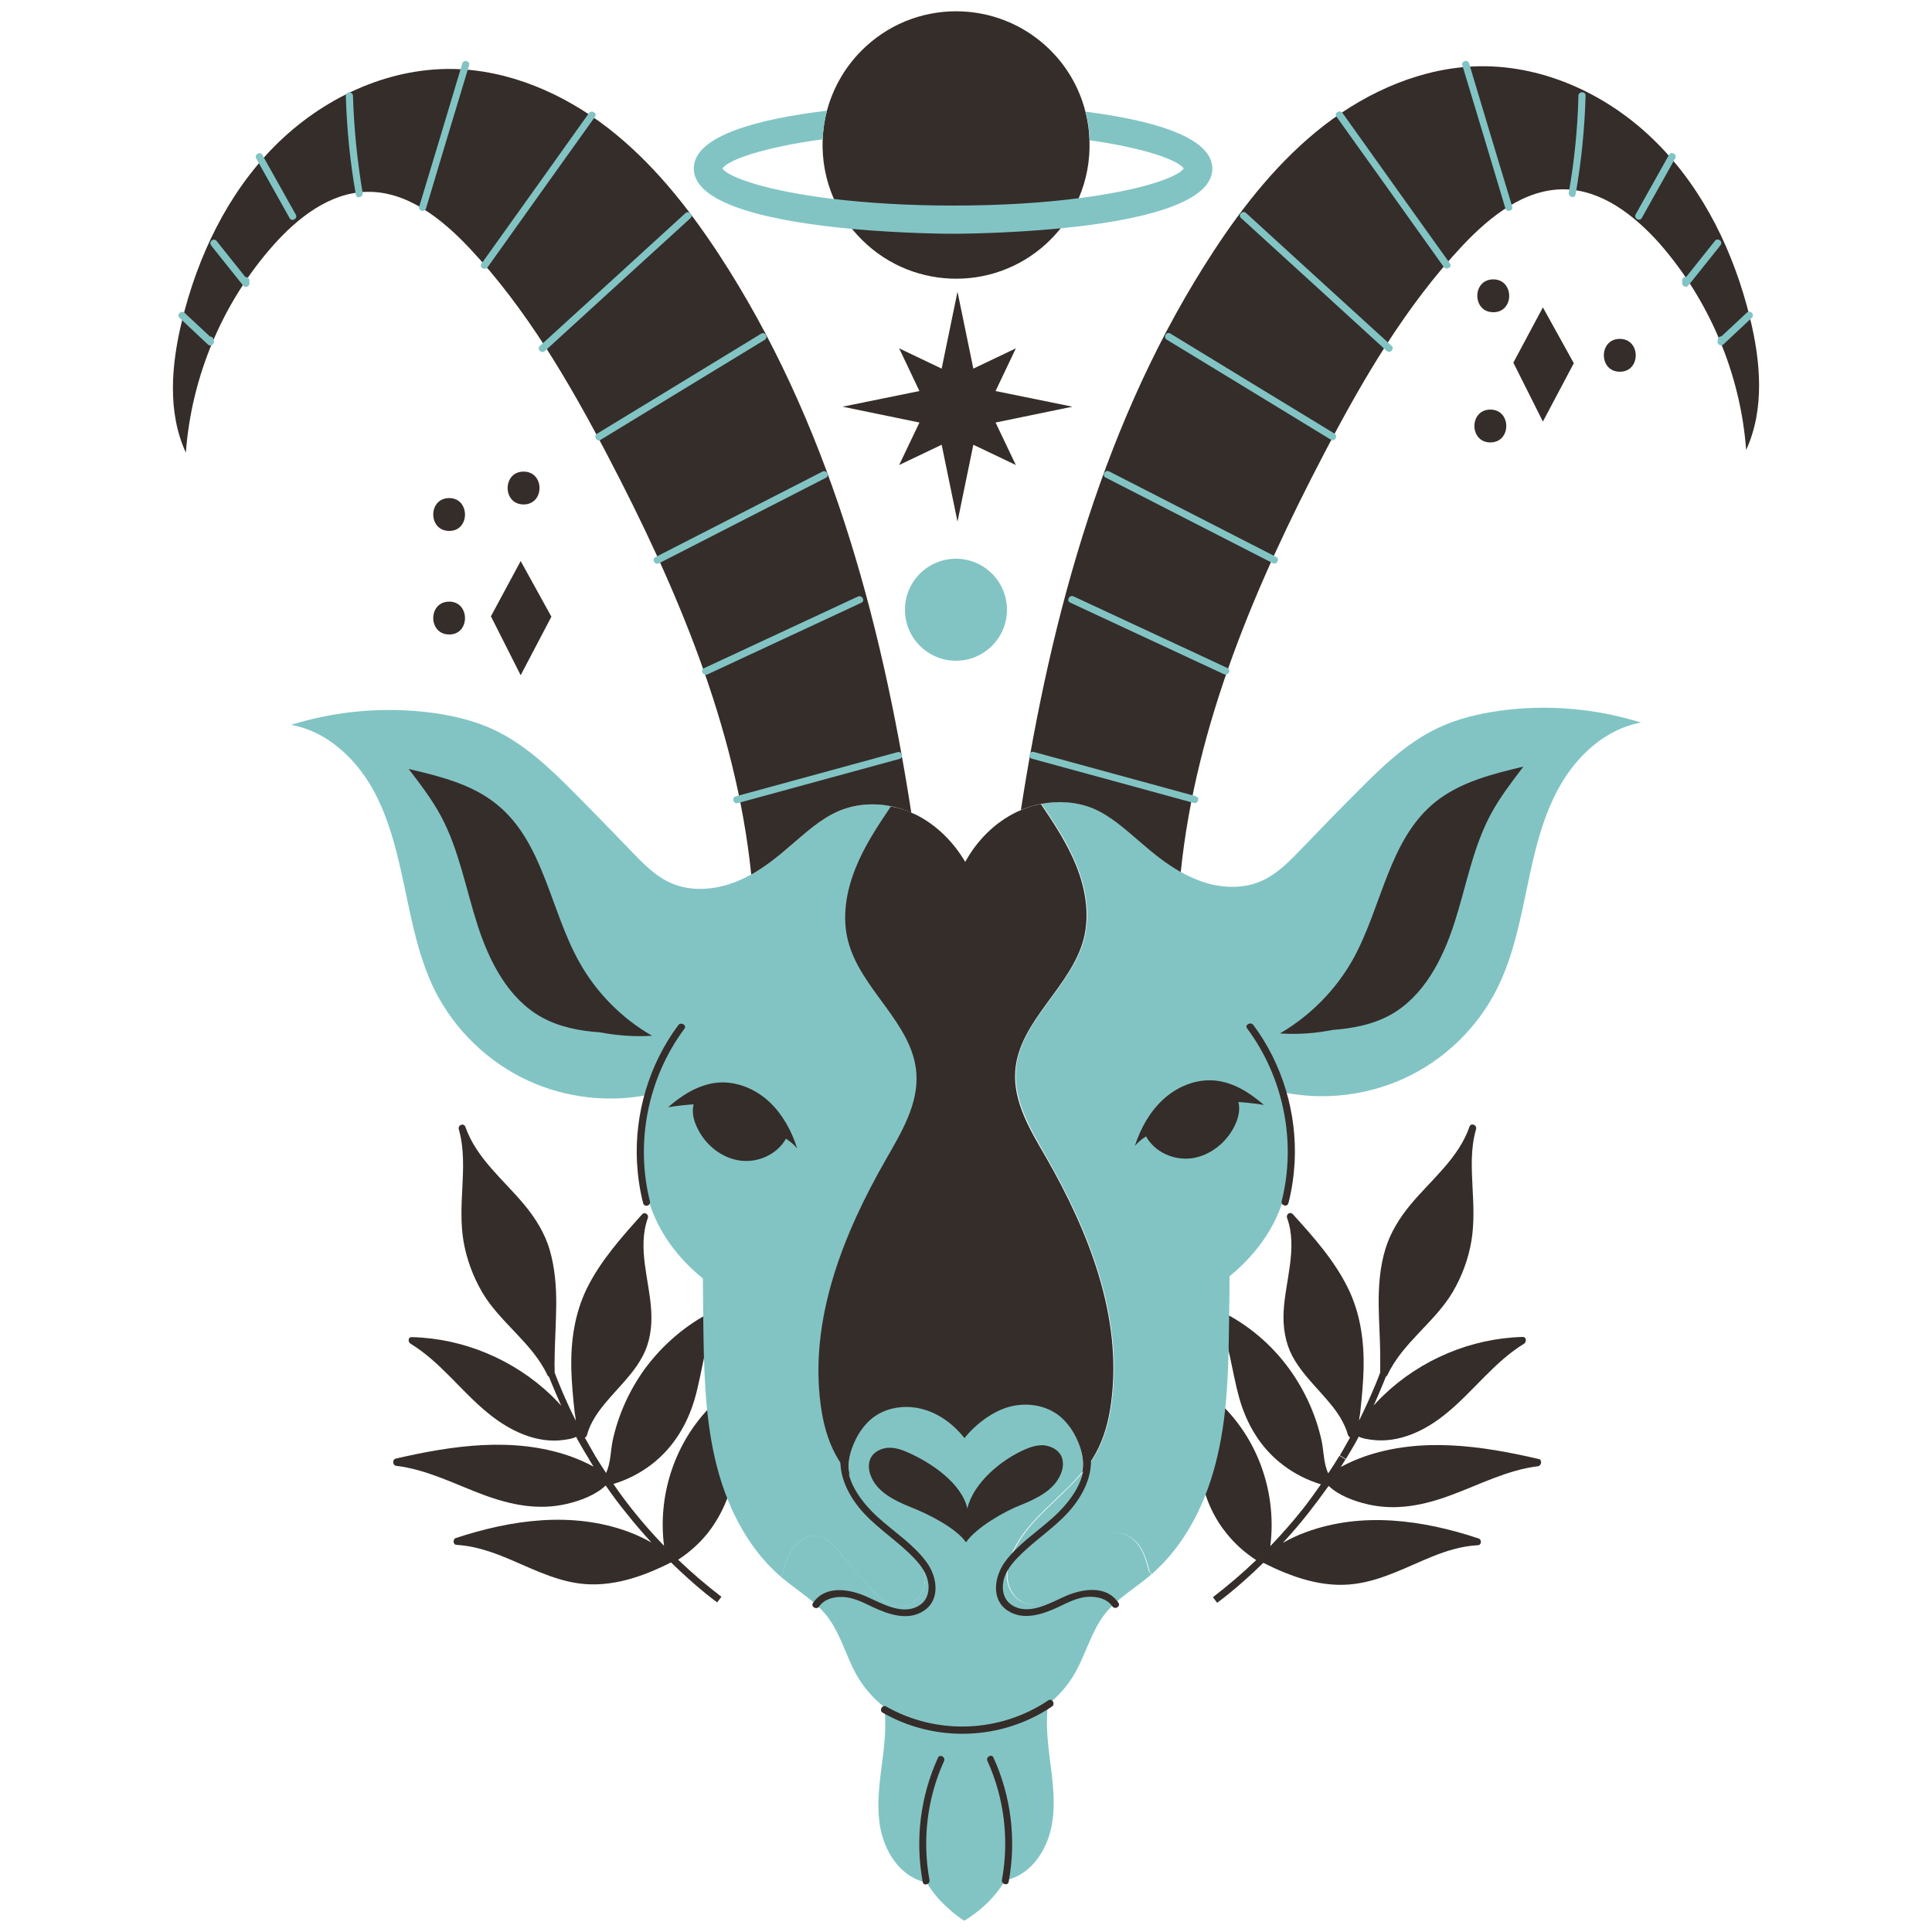 <?xml version="1.0" encoding="utf-8"?>
<!-- Generator: Adobe Illustrator 26.2.1, SVG Export Plug-In . SVG Version: 6.00 Build 0)  -->
<svg version="1.1" id="Capa_1" xmlns="http://www.w3.org/2000/svg" xmlns:xlink="http://www.w3.org/1999/xlink" x="0px" y="0px"
	 viewBox="0 0 100 100" style="enable-background:new 0 0 100 100;" xml:space="preserve">
<style type="text/css">
	.st0{fill:#352D2A;}
	.st1{fill:#82C4C4;}
</style>
<g>
	<g>
		<path class="st0" d="M78.81,69.2c-2.67,0.07-5.27,1.17-7.2,3.02c-0.18,0.17-0.35,0.35-0.51,0.53c0.14-0.31,0.28-0.63,0.41-0.95
			c0.08-0.18,0.15-0.36,0.22-0.54c0.03-0.02,0.06-0.05,0.08-0.08c0.78-1.68,2.44-2.72,3.38-4.3c0.48-0.82,0.81-1.71,0.97-2.65
			c0.15-0.91,0.11-1.82,0.06-2.74c-0.05-1.02-0.11-2.05,0.18-3.04c0.06-0.23-0.27-0.35-0.34-0.13c-0.57,1.64-1.99,2.75-3.06,4.04
			c-0.56,0.68-1.03,1.43-1.29,2.28c-0.29,0.94-0.36,1.94-0.35,2.92c0.01,0.84,0.07,1.68,0.08,2.52c0,0.03,0,0.06,0,0.09
			c0,0.26,0,0.53,0,0.79c0,0.02,0,0.04,0.01,0.05c-0.08,0.21-0.16,0.43-0.25,0.64c-0.26,0.63-0.55,1.26-0.85,1.87
			c0-0.04,0.01-0.09,0.01-0.13c0.02-0.13,0.05-0.25,0.05-0.33c0.08-0.74,0.15-1.48,0.17-2.22c0.03-1.44-0.17-2.87-0.81-4.17
			c-0.71-1.44-1.78-2.64-2.85-3.82c-0.14-0.16-0.37,0-0.3,0.19c0.56,1.57-0.1,3.26-0.18,4.85c-0.04,0.8,0.08,1.59,0.45,2.3
			c0.37,0.69,0.91,1.27,1.43,1.85c0.37,0.41,0.75,0.84,1.04,1.31c0.17,0.29,0.32,0.59,0.41,0.92c0.02,0.07,0.06,0.1,0.11,0.13
			c-0.17,0.31-0.35,0.63-0.53,0.93l0.31,0.19c0.18-0.29,0.36-0.6,0.53-0.9c0.05-0.09,0.09-0.18,0.14-0.26
			c0.2,0.1,0.44,0.13,0.64,0.16c1.44,0.2,2.82-0.48,3.9-1.37c1.4-1.14,2.47-2.66,4.03-3.61C79.01,69.46,79.02,69.19,78.81,69.2z"/>
		<path class="st0" d="M79.65,75.52c-2.96-0.69-6.09-1.15-9.03-0.13c-0.42,0.15-0.83,0.33-1.22,0.54c0.08-0.13,0.16-0.26,0.24-0.39
			l-0.31-0.19c-0.19,0.31-0.38,0.61-0.58,0.91c-0.24-0.5-0.23-1.13-0.34-1.67c-0.29-1.33-0.86-2.6-1.66-3.71
			c-0.91-1.26-2.11-2.29-3.5-2.98c-0.15-0.07-0.29,0.11-0.23,0.25c0.61,1.33,0.73,2.8,1.12,4.2c0.39,1.38,1.11,2.6,2.27,3.48
			c0.59,0.45,1.25,0.78,1.96,1c-0.3,0.43-0.61,0.86-0.94,1.28c-0.53,0.67-1.09,1.3-1.68,1.92c0.32-2.53-0.48-5.14-2.23-7.02
			c-0.53-0.57-1.13-1.07-1.79-1.48c-0.14-0.09-0.37,0.05-0.27,0.22c0.69,1.18,0.53,2.6,0.61,3.91c0.03,0.51,0.12,1,0.26,1.48
			c0.23,0.8,0.61,1.55,1.14,2.21c0.44,0.55,0.96,1.02,1.55,1.4c-0.71,0.68-1.46,1.32-2.24,1.92l0.22,0.29
			c0.19-0.15,0.39-0.29,0.57-0.44c0.63-0.51,1.24-1.06,1.82-1.63c1.46,0.74,3.09,1.32,4.75,1.09c1.42-0.19,2.7-0.89,4.01-1.42
			c0.75-0.3,1.53-0.54,2.35-0.58c0.19-0.01,0.2-0.3,0.03-0.35c-2.88-0.96-6.04-1.4-8.95-0.32c-0.41,0.15-0.8,0.33-1.18,0.55
			c0.45-0.49,0.89-1,1.3-1.52c0.37-0.47,0.72-0.94,1.07-1.43c0.53,0.5,1.32,0.79,2.01,0.95c1.48,0.35,2.92,0.05,4.32-0.47
			c1.49-0.55,2.93-1.31,4.52-1.5C79.79,75.85,79.83,75.56,79.65,75.52z"/>
	</g>
	<g>
		<path class="st0" d="M21.25,69.55c1.56,0.95,2.62,2.47,4.03,3.61c1.08,0.88,2.47,1.57,3.9,1.37c0.2-0.03,0.45-0.06,0.64-0.16
			c0.05,0.09,0.09,0.18,0.14,0.26c0.17,0.3,0.35,0.61,0.53,0.9l0.31-0.19c-0.18-0.31-0.36-0.62-0.53-0.93
			c0.05-0.02,0.09-0.06,0.11-0.13c0.09-0.33,0.23-0.63,0.41-0.92c0.29-0.47,0.67-0.9,1.04-1.31c0.52-0.58,1.07-1.16,1.43-1.85
			c0.38-0.71,0.49-1.5,0.45-2.3c-0.08-1.6-0.74-3.28-0.18-4.85c0.07-0.19-0.16-0.35-0.3-0.19c-1.06,1.18-2.14,2.39-2.85,3.82
			c-0.64,1.31-0.84,2.73-0.81,4.17c0.02,0.74,0.09,1.48,0.17,2.22c0.01,0.09,0.03,0.21,0.05,0.33c0,0.04,0.01,0.09,0.01,0.13
			c-0.31-0.61-0.59-1.24-0.85-1.87c-0.09-0.21-0.17-0.43-0.25-0.64c0.01-0.02,0.01-0.04,0.01-0.05c-0.01-0.26-0.01-0.53,0-0.79
			c0-0.03,0-0.06,0-0.09c0.02-0.84,0.07-1.68,0.08-2.52c0.01-0.98-0.07-1.97-0.35-2.92c-0.26-0.85-0.73-1.6-1.29-2.28
			c-1.08-1.3-2.49-2.41-3.06-4.04c-0.08-0.23-0.41-0.1-0.34,0.13c0.28,0.99,0.23,2.03,0.18,3.04c-0.05,0.91-0.09,1.83,0.06,2.74
			c0.16,0.93,0.49,1.83,0.97,2.65c0.93,1.58,2.6,2.62,3.38,4.3c0.02,0.03,0.05,0.06,0.08,0.08c0.07,0.18,0.14,0.36,0.22,0.54
			c0.13,0.32,0.27,0.63,0.41,0.95c-0.17-0.18-0.33-0.36-0.51-0.53c-1.93-1.85-4.53-2.95-7.2-3.02
			C21.1,69.19,21.11,69.46,21.25,69.55z"/>
		<path class="st0" d="M20.5,75.87c1.6,0.19,3.04,0.95,4.52,1.5c1.4,0.52,2.84,0.82,4.32,0.47c0.69-0.16,1.48-0.45,2.01-0.95
			c0.34,0.49,0.69,0.97,1.07,1.43c0.41,0.52,0.85,1.03,1.3,1.52c-0.38-0.21-0.77-0.4-1.18-0.55c-2.91-1.08-6.07-0.63-8.95,0.32
			c-0.16,0.05-0.15,0.34,0.03,0.35c0.82,0.05,1.59,0.28,2.35,0.58c1.31,0.52,2.59,1.23,4.01,1.42c1.66,0.22,3.29-0.35,4.75-1.09
			c0.59,0.57,1.19,1.12,1.82,1.63c0.19,0.15,0.38,0.3,0.57,0.44l0.22-0.29c-0.78-0.6-1.53-1.24-2.24-1.92
			c0.59-0.38,1.12-0.86,1.55-1.4c0.52-0.67,0.9-1.42,1.14-2.21c0.14-0.48,0.23-0.98,0.26-1.48c0.09-1.31-0.07-2.73,0.61-3.91
			c0.1-0.17-0.13-0.31-0.27-0.22c-0.66,0.41-1.26,0.91-1.79,1.48c-1.74,1.88-2.55,4.49-2.23,7.02c-0.59-0.61-1.15-1.25-1.68-1.92
			c-0.33-0.42-0.64-0.84-0.94-1.28c0.7-0.21,1.37-0.55,1.96-1c1.15-0.88,1.88-2.1,2.27-3.48c0.39-1.4,0.5-2.87,1.12-4.2
			c0.06-0.13-0.08-0.32-0.23-0.25c-1.38,0.7-2.58,1.73-3.5,2.98c-0.8,1.11-1.37,2.37-1.66,3.71c-0.11,0.54-0.1,1.17-0.34,1.67
			c-0.2-0.3-0.39-0.6-0.58-0.91l-0.31,0.19c0.08,0.13,0.16,0.27,0.24,0.39c-0.39-0.21-0.8-0.39-1.22-0.54
			c-2.94-1.02-6.08-0.55-9.03,0.13C20.29,75.56,20.33,75.85,20.5,75.87z"/>
	</g>
	<g id="XMLID_3_">
		<g>
			<path class="st1" d="M59.6,81.48c-0.04,0.04-0.08,0.07-0.12,0.11c-0.77,0.64-1.68,1.17-2.3,1.96c-0.69,0.89-0.97,2.04-1.53,3.03
				c-0.36,0.64-0.85,1.2-1.42,1.65c-1.04,0.83-2.37,1.32-3.7,1.34v0.04c-1.67,0.3-3.45-0.2-4.77-1.26
				c-0.57-0.45-1.06-1.01-1.42-1.65c-0.56-0.99-0.83-2.14-1.52-3.03c-0.62-0.8-1.52-1.32-2.3-1.97c-0.04-0.03-0.08-0.07-0.12-0.1
				l0.11-0.12c0.13-0.49,0.26-0.99,0.57-1.4c0.31-0.4,0.83-0.69,1.32-0.57c0.39,0.09,0.69,0.42,0.95,0.72
				c0.54,0.62,1.08,1.24,1.61,1.87c0.48,0.55,1.09,1.16,1.82,1.05c0.55-0.08,0.97-0.6,1.07-1.14c0.11-0.55-0.05-1.11-0.3-1.61
				c-0.55-1.13-1.5-1.98-2.41-2.85c-0.4-0.38-0.8-0.77-1.15-1.19c0-0.01,0-0.01,0-0.01c-0.12-0.43-0.04-0.94,0.1-1.37
				c0.23-0.66,0.62-1.28,1.19-1.68c0.72-0.5,1.68-0.6,2.52-0.37c0.84,0.24,1.57,0.8,2.11,1.49c0.54-0.69,1.42-1.37,2.27-1.61
				c0.84-0.24,1.8-0.14,2.51,0.36c0.58,0.4,0.96,1.02,1.19,1.68c0.15,0.43,0.23,0.94,0.11,1.37c-0.35,0.42-0.75,0.81-1.15,1.19
				c-0.91,0.87-1.86,1.72-2.4,2.85c-0.24,0.5-0.41,1.07-0.3,1.61c0.1,0.54,0.52,1.06,1.07,1.14c0.72,0.11,1.33-0.5,1.81-1.05
				c0.54-0.63,1.08-1.25,1.61-1.87c0.26-0.3,0.56-0.63,0.95-0.72c0.49-0.12,1.02,0.16,1.32,0.57c0.31,0.41,0.44,0.91,0.57,1.4
				L59.6,81.48z"/>
			<path class="st1" d="M54.46,94.35c-0.2,1.29-1,2.59-2.25,2.93l-0.12-0.07c-0.2,0.37-0.46,0.72-0.74,1.03
				c-0.42,0.46-0.91,0.85-1.44,1.18c-0.46-0.3-0.88-0.66-1.26-1.06c-0.28-0.31-0.54-0.65-0.74-1.03l-0.12,0.07
				c-1.26-0.34-2.05-1.64-2.25-2.93c-0.2-1.29,0.05-2.6,0.2-3.89c0.08-0.73,0.12-1.49,0.03-2.23c1.33,1.06,3.1,1.56,4.77,1.26v-0.04
				c1.33-0.02,2.66-0.51,3.7-1.34c-0.09,0.73-0.05,1.5,0.03,2.23C54.41,91.75,54.67,93.06,54.46,94.35z"/>
			<path class="st1" d="M47.85,82.02c-0.1,0.54-0.52,1.06-1.07,1.14c-0.73,0.11-1.33-0.5-1.82-1.05c-0.54-0.62-1.07-1.25-1.61-1.87
				c-0.26-0.31-0.56-0.63-0.95-0.72c-0.49-0.12-1.01,0.16-1.32,0.57c-0.31,0.41-0.44,0.91-0.57,1.4L40.4,81.6
				c-1.79-1.55-2.87-3.81-3.4-6.13c-0.54-2.37-0.57-4.82-0.6-7.25c-0.01-0.68-0.01-1.36-0.02-2.05c-1.29-1.04-2.32-2.41-2.79-3.99
				c-0.53-1.77-0.32-3.67-0.05-5.51c-2.06,0.41-4.26,0.15-6.17-0.72c-2.08-0.95-3.82-2.62-4.85-4.66c-0.82-1.64-1.18-3.47-1.56-5.27
				c-0.38-1.8-0.79-3.62-1.69-5.22c-0.91-1.6-2.4-2.97-4.21-3.28c2.37-0.74,4.9-0.95,7.36-0.62c1.08,0.15,2.16,0.41,3.14,0.87
				c1.64,0.77,2.97,2.06,4.24,3.34c0.95,0.96,1.89,1.92,2.83,2.9c0.65,0.68,1.32,1.38,2.18,1.73c1.04,0.43,2.26,0.31,3.31-0.11
				c0.27-0.11,0.53-0.24,0.79-0.38c0.72-0.41,1.39-0.94,2.02-1.48c0.79-0.68,1.56-1.41,2.52-1.8c0.84-0.35,1.78-0.42,2.68-0.24
				c-0.69,1.02-1.37,2.06-1.83,3.2c-0.48,1.2-0.7,2.53-0.38,3.78c0.65,2.51,3.34,4.23,3.53,6.82c0.12,1.6-0.78,3.09-1.58,4.48
				c-2.22,3.87-3.97,8.29-3.37,12.71c0.12,0.91,0.35,1.8,0.79,2.6c0.2,0.37,0.45,0.71,0.72,1.03c0,0,0,0,0,0.01
				c0.35,0.42,0.75,0.81,1.15,1.19c0.91,0.87,1.86,1.72,2.41,2.85C47.79,80.9,47.95,81.47,47.85,82.02z"/>
			<path class="st1" d="M84.94,37.4c-1.81,0.32-3.3,1.69-4.2,3.28c-0.91,1.6-1.32,3.42-1.69,5.22c-0.38,1.8-0.74,3.63-1.56,5.27
				c-1.02,2.04-2.76,3.72-4.84,4.66c-1.92,0.87-4.11,1.13-6.17,0.72c0.27,1.84,0.47,3.74-0.05,5.51c-0.47,1.58-1.5,2.95-2.79,4
				c0,0.68-0.01,1.36-0.02,2.04c-0.03,2.43-0.05,4.88-0.6,7.24c-0.53,2.31-1.61,4.57-3.4,6.13l-0.11-0.12
				c-0.13-0.49-0.27-0.99-0.57-1.4c-0.3-0.4-0.83-0.69-1.32-0.57c-0.39,0.09-0.68,0.42-0.95,0.72c-0.54,0.62-1.08,1.24-1.61,1.87
				c-0.48,0.55-1.09,1.15-1.81,1.05c-0.55-0.08-0.97-0.6-1.07-1.14c-0.11-0.55,0.05-1.11,0.3-1.61c0.54-1.13,1.49-1.98,2.4-2.85
				c0.4-0.39,0.8-0.78,1.15-1.19c0.27-0.33,0.52-0.66,0.72-1.03c0.44-0.8,0.67-1.69,0.79-2.6c0.6-4.42-1.15-8.84-3.37-12.71
				c-0.8-1.4-1.7-2.88-1.59-4.48c0.19-2.59,2.89-4.31,3.54-6.82c0.32-1.25,0.1-2.58-0.38-3.78c-0.46-1.15-1.14-2.18-1.83-3.2
				c0.9-0.18,1.84-0.11,2.68,0.24c0.96,0.39,1.73,1.12,2.52,1.8c0.63,0.55,1.3,1.07,2.02,1.49c0.25,0.14,0.52,0.27,0.79,0.38
				c1.05,0.43,2.26,0.54,3.3,0.11c0.87-0.36,1.53-1.06,2.18-1.73c0.94-0.98,1.87-1.94,2.83-2.9c1.27-1.28,2.6-2.58,4.24-3.34
				c0.99-0.46,2.06-0.72,3.15-0.87C80.04,36.45,82.57,36.66,84.94,37.4z"/>
			<path class="st0" d="M53.89,41.61c-0.36,0.07-0.71,0.17-1.05,0.32c1.58-10.18,4.35-20.35,9.99-28.95
				c1.59-2.43,3.43-4.73,5.73-6.51c2.3-1.77,5.1-2.99,8-3.04c3.45-0.06,6.81,1.55,9.23,4c2.43,2.45,3.97,5.68,4.79,9.03
				c0.55,2.25,0.77,4.72-0.2,6.83c-0.29-3.94-1.91-7.77-4.52-10.73C84.58,11.14,82.92,9.84,81,9.8c-2.07-0.04-3.86,1.39-5.28,2.89
				c-2.96,3.15-5.17,6.93-7.17,10.76c-3.56,6.8-6.64,14.02-7.43,21.65l-0.02,0.03c-0.72-0.41-1.39-0.94-2.02-1.49
				c-0.79-0.67-1.56-1.4-2.52-1.8C55.72,41.5,54.78,41.44,53.89,41.61z"/>
			<path class="st0" d="M68.97,53.31c-0.89,0.18-1.81,0.24-2.72,0.18c1.56-0.91,2.88-2.24,3.77-3.82c1.51-2.71,1.85-6.2,4.26-8.15
				c1.29-1.04,2.96-1.46,4.57-1.84c-0.6,0.79-1.21,1.58-1.68,2.45c-0.94,1.75-1.28,3.75-1.89,5.64c-0.61,1.89-1.59,3.81-3.33,4.77
				C71.03,53.04,70.01,53.23,68.97,53.31z"/>
			<path class="st0" d="M65.42,57.19c-0.44-0.07-0.88-0.12-1.32-0.15c0.11,0.43-0.02,0.9-0.23,1.3c-0.43,0.83-1.24,1.47-2.17,1.61
				c-0.93,0.13-1.93-0.31-2.38-1.13c-0.22,0.13-0.41,0.3-0.58,0.49c0.29-0.89,0.75-1.73,1.43-2.37c0.73-0.69,1.73-1.11,2.73-1.01
				C63.85,56.02,64.7,56.57,65.42,57.19z"/>
			<path class="st0" d="M47.16,42.06c0.08,0.03,0.16,0.07,0.23,0.1c1.08,0.53,1.96,1.42,2.57,2.45c0.6-1.09,1.51-2.02,2.64-2.57
				c0.07-0.04,0.15-0.07,0.23-0.1c0.34-0.15,0.69-0.26,1.05-0.32c0.69,1.02,1.37,2.06,1.83,3.2c0.48,1.2,0.7,2.53,0.38,3.78
				c-0.65,2.5-3.34,4.23-3.54,6.82c-0.12,1.61,0.78,3.09,1.59,4.48c2.22,3.87,3.97,8.29,3.37,12.71c-0.12,0.91-0.35,1.8-0.79,2.6
				c-0.2,0.37-0.45,0.71-0.72,1.03c0.12-0.43,0.04-0.94-0.11-1.37c-0.23-0.66-0.62-1.28-1.19-1.68c-0.72-0.5-1.67-0.6-2.51-0.36
				c-0.84,0.24-1.73,0.92-2.27,1.61c-0.54-0.69-1.27-1.25-2.12-1.49c-0.84-0.24-1.8-0.14-2.52,0.36c-0.57,0.4-0.96,1.02-1.19,1.68
				c-0.15,0.43-0.23,0.94-0.1,1.37c-0.27-0.32-0.52-0.66-0.72-1.03c-0.44-0.8-0.67-1.7-0.79-2.6c-0.6-4.42,1.15-8.84,3.37-12.71
				c0.8-1.4,1.7-2.88,1.58-4.48c-0.19-2.58-2.88-4.31-3.53-6.82c-0.33-1.25-0.1-2.58,0.38-3.78c0.46-1.15,1.14-2.18,1.83-3.2
				C46.48,41.8,46.83,41.91,47.16,42.06z"/>
			<path class="st0" d="M54.92,75.34c0.14,0.28,0.12,0.63,0,0.92c-0.17,0.43-0.48,0.76-0.86,1.02c-0.38,0.26-0.82,0.46-1.25,0.63
				c-0.82,0.32-2.28,1.15-2.81,1.92c-0.53-0.76-2-1.48-2.81-1.8c-0.48-0.19-0.99-0.42-1.4-0.73c-0.31-0.24-0.58-0.54-0.72-0.92
				c-0.12-0.29-0.14-0.64,0-0.92c0.16-0.31,0.51-0.48,0.85-0.52c0.34-0.03,0.69,0.07,1.01,0.21c1.25,0.54,2.84,1.61,3.14,2.93
				c0.31-1.32,1.74-2.52,2.99-3.06c0.31-0.14,0.66-0.24,1-0.21C54.42,74.86,54.76,75.04,54.92,75.34z"/>
			<path class="st0" d="M46.12,41.73c-0.9-0.18-1.84-0.11-2.68,0.24c-0.96,0.4-1.73,1.13-2.52,1.8c-0.63,0.55-1.3,1.08-2.02,1.49
				l-0.02-0.03c-0.79-7.63-3.87-14.85-7.43-21.65c-2.01-3.83-4.21-7.61-7.17-10.76c-1.42-1.5-3.21-2.93-5.28-2.89
				c-1.92,0.03-3.58,1.33-4.86,2.77c-2.62,2.96-4.23,6.78-4.52,10.73c-0.97-2.11-0.75-4.57-0.2-6.83c0.82-3.35,2.36-6.58,4.79-9.03
				s5.79-4.06,9.24-4c2.9,0.05,5.7,1.27,8,3.04c2.3,1.78,4.13,4.08,5.73,6.51c5.64,8.6,8.41,18.77,9.99,28.95
				C46.83,41.91,46.48,41.8,46.12,41.73z"/>
			<path class="st0" d="M41.26,59.44c-0.16-0.19-0.36-0.36-0.58-0.5c-0.46,0.82-1.46,1.26-2.38,1.13c-0.93-0.13-1.74-0.77-2.17-1.61
				c-0.21-0.4-0.34-0.86-0.23-1.3c-0.44,0.03-0.88,0.08-1.32,0.15c0.72-0.63,1.57-1.17,2.53-1.27c0.99-0.1,2,0.32,2.73,1.01
				C40.51,57.69,40.98,58.54,41.26,59.44z"/>
			<path class="st0" d="M31.03,53.43c-1.04-0.07-2.07-0.27-2.98-0.77c-1.74-0.96-2.72-2.88-3.33-4.77
				c-0.61-1.89-0.96-3.89-1.89-5.64c-0.47-0.87-1.08-1.67-1.68-2.45c1.61,0.38,3.29,0.79,4.57,1.84c2.41,1.95,2.75,5.45,4.26,8.15
				c0.88,1.58,2.2,2.92,3.77,3.82C32.85,53.67,31.93,53.6,31.03,53.43z"/>
		</g>
	</g>
	<path class="st0" d="M47.96,80.86c-0.67-0.92-1.66-1.55-2.5-2.31c-0.9-0.82-1.79-1.98-1.58-3.28c0.04-0.23-0.32-0.33-0.35-0.1
		c-0.16,1.06,0.28,2.05,0.93,2.86c0.72,0.89,1.7,1.52,2.54,2.31c0.39,0.37,0.8,0.79,0.98,1.31c0.16,0.48,0.11,1.08-0.33,1.4
		c-0.87,0.63-2-0.06-2.82-0.42c-0.89-0.39-2.12-0.59-2.75,0.34c-0.13,0.19,0.18,0.38,0.32,0.18c0.28-0.4,0.78-0.51,1.25-0.49
		c0.54,0.03,1.04,0.29,1.52,0.52c0.81,0.38,1.83,0.74,2.65,0.19C48.69,82.8,48.51,81.61,47.96,80.86z"/>
	<path class="st0" d="M48.55,90.98c-0.92,2.01-1.19,4.26-0.79,6.43c0.04,0.23,0.39,0.13,0.35-0.1c-0.38-2.07-0.12-4.24,0.75-6.15
		C48.96,90.95,48.65,90.77,48.55,90.98z"/>
	<path class="st0" d="M35.11,53.06c-1.51,2.02-2.27,4.58-2.14,7.1c0.04,0.71,0.14,1.42,0.32,2.12c0.06,0.23,0.41,0.13,0.35-0.1
		c-0.77-3.06-0.1-6.4,1.79-8.94C35.56,53.06,35.24,52.88,35.11,53.06z"/>
	<path class="st1" d="M11.06,17.6c-0.01-0.1-0.08-0.18-0.18-0.18c0,0-0.01,0-0.01,0c-0.44-0.41-0.88-0.82-1.32-1.23
		c-0.17-0.16-0.43,0.1-0.26,0.26c0.49,0.46,0.98,0.92,1.47,1.38c0.05,0.05,0.13,0.07,0.2,0.04c0.06-0.03,0.12-0.1,0.11-0.17
		C11.07,17.66,11.07,17.63,11.06,17.6z"/>
	<path class="st1" d="M12.91,14.51c-0.01-0.12-0.11-0.18-0.21-0.17l-1.5-1.88c-0.06-0.08-0.19-0.06-0.26,0
		c-0.08,0.08-0.06,0.18,0,0.26c0.55,0.69,1.11,1.39,1.66,2.08c0.1,0.12,0.32,0.02,0.31-0.13C12.91,14.61,12.91,14.56,12.91,14.51z"
		/>
	<path class="st1" d="M15.31,11.11c-0.58-1.03-1.15-2.06-1.73-3.09c-0.11-0.21-0.43-0.02-0.32,0.18c0.58,1.03,1.15,2.06,1.73,3.09
		C15.11,11.5,15.43,11.31,15.31,11.11z"/>
	<path class="st1" d="M18.27,4.96c-0.01-0.23-0.37-0.24-0.37,0c0.05,1.72,0.22,3.43,0.52,5.12c0.04,0.23,0.39,0.13,0.35-0.1
		C18.49,8.33,18.32,6.65,18.27,4.96z"/>
	<path class="st1" d="M23.93,3.28c-0.74,2.47-1.48,4.94-2.23,7.41c-0.07,0.23,0.28,0.32,0.35,0.1c0.74-2.47,1.48-4.94,2.23-7.41
		C24.35,3.16,24,3.06,23.93,3.28z"/>
	<path class="st1" d="M30.48,5.86c-1.85,2.6-3.7,5.19-5.56,7.79c-0.14,0.19,0.18,0.37,0.32,0.18c1.85-2.6,3.7-5.19,5.56-7.79
		C30.93,5.85,30.62,5.67,30.48,5.86z"/>
	<path class="st1" d="M35.48,11.03c-2.51,2.29-5.02,4.59-7.54,6.88c-0.17,0.16,0.08,0.42,0.26,0.26c2.51-2.29,5.02-4.59,7.54-6.88
		C35.91,11.13,35.65,10.88,35.48,11.03z"/>
	<path class="st1" d="M39.4,17.27c-2.83,1.73-5.66,3.45-8.5,5.18c-0.2,0.12-0.02,0.44,0.18,0.32c2.83-1.73,5.66-3.45,8.5-5.18
		C39.79,17.46,39.6,17.15,39.4,17.27z"/>
	<path class="st1" d="M42.57,24.41l-8.65,4.43c-0.21,0.11-0.02,0.42,0.18,0.32c2.88-1.48,5.77-2.95,8.65-4.43
		C42.96,24.62,42.78,24.3,42.57,24.41z"/>
	<path class="st1" d="M44.4,30.88c-2.66,1.24-5.31,2.47-7.97,3.71c-0.21,0.1-0.03,0.41,0.18,0.32c2.66-1.24,5.31-2.47,7.97-3.71
		C44.8,31.09,44.62,30.78,44.4,30.88z"/>
	<path class="st1" d="M46.46,38.93c-2.79,0.76-5.58,1.53-8.38,2.29c-0.23,0.06-0.13,0.41,0.1,0.35c2.79-0.76,5.58-1.53,8.38-2.29
		C46.78,39.22,46.69,38.87,46.46,38.93z"/>
	<path class="st0" d="M52.01,80.85c0.67-0.92,1.66-1.55,2.5-2.31c0.9-0.82,1.79-1.98,1.58-3.28c-0.04-0.23,0.32-0.33,0.35-0.1
		c0.16,1.06-0.28,2.05-0.93,2.86c-0.72,0.89-1.7,1.52-2.54,2.31c-0.39,0.37-0.8,0.79-0.98,1.31c-0.16,0.48-0.11,1.08,0.33,1.4
		c0.87,0.63,2-0.06,2.82-0.42c0.89-0.39,2.12-0.59,2.75,0.34c0.13,0.19-0.18,0.38-0.32,0.18c-0.28-0.4-0.78-0.51-1.25-0.49
		c-0.54,0.03-1.04,0.29-1.52,0.52c-0.81,0.38-1.83,0.74-2.65,0.19C51.28,82.79,51.47,81.6,52.01,80.85z"/>
	<path class="st0" d="M51.42,90.97c0.92,2.01,1.19,4.26,0.79,6.43c-0.04,0.23-0.39,0.13-0.35-0.1c0.38-2.07,0.12-4.24-0.75-6.15
		C51.01,90.94,51.33,90.76,51.42,90.97z"/>
	<path class="st0" d="M64.87,53.05c1.51,2.02,2.27,4.58,2.14,7.1c-0.04,0.71-0.14,1.42-0.32,2.12c-0.06,0.23-0.41,0.13-0.35-0.1
		c0.77-3.06,0.1-6.4-1.79-8.94C64.41,53.05,64.73,52.87,64.87,53.05z"/>
	<path class="st1" d="M88.91,17.59c0.01-0.1,0.08-0.18,0.18-0.18c0,0,0.01,0,0.01,0c0.44-0.41,0.88-0.82,1.32-1.23
		c0.17-0.16,0.43,0.1,0.26,0.26c-0.49,0.46-0.98,0.92-1.47,1.38c-0.05,0.05-0.13,0.07-0.2,0.04c-0.06-0.03-0.12-0.1-0.11-0.17
		C88.9,17.65,88.91,17.62,88.91,17.59z"/>
	<path class="st1" d="M87.07,14.5c0.01-0.12,0.11-0.18,0.21-0.17l1.5-1.88c0.06-0.08,0.19-0.06,0.26,0c0.08,0.08,0.06,0.18,0,0.26
		c-0.55,0.69-1.11,1.39-1.66,2.08c-0.1,0.12-0.32,0.02-0.31-0.13C87.06,14.6,87.06,14.55,87.07,14.5z"/>
	<path class="st1" d="M84.66,11.1c0.58-1.03,1.15-2.06,1.73-3.09c0.11-0.21,0.43-0.02,0.32,0.18c-0.58,1.03-1.15,2.06-1.73,3.09
		C84.86,11.49,84.55,11.3,84.66,11.1z"/>
	<path class="st1" d="M81.7,4.95c0.01-0.23,0.37-0.24,0.37,0c-0.05,1.72-0.22,3.43-0.52,5.12c-0.04,0.23-0.39,0.13-0.35-0.1
		C81.49,8.32,81.66,6.64,81.7,4.95z"/>
	<path class="st1" d="M76.04,3.28c0.74,2.47,1.48,4.94,2.23,7.41c0.07,0.23-0.28,0.32-0.35,0.1c-0.74-2.47-1.48-4.94-2.23-7.41
		C75.62,3.15,75.97,3.05,76.04,3.28z"/>
	<path class="st1" d="M69.49,5.85c1.85,2.6,3.7,5.19,5.56,7.79c0.14,0.19-0.18,0.37-0.32,0.18c-1.85-2.6-3.7-5.19-5.56-7.79
		C69.04,5.84,69.36,5.66,69.49,5.85z"/>
	<path class="st1" d="M64.49,11.02c2.51,2.29,5.02,4.59,7.54,6.88c0.17,0.16-0.08,0.42-0.26,0.26c-2.51-2.29-5.02-4.59-7.54-6.88
		C64.06,11.12,64.32,10.87,64.49,11.02z"/>
	<path class="st1" d="M60.57,17.26c2.83,1.73,5.66,3.45,8.5,5.18c0.2,0.12,0.02,0.44-0.18,0.32c-2.83-1.73-5.66-3.45-8.5-5.18
		C60.19,17.45,60.37,17.14,60.57,17.26z"/>
	<path class="st1" d="M57.41,24.4l8.65,4.43c0.21,0.11,0.02,0.42-0.18,0.32c-2.88-1.48-5.77-2.95-8.65-4.43
		C57.01,24.61,57.2,24.29,57.41,24.4z"/>
	<path class="st1" d="M55.57,30.87c2.66,1.24,5.31,2.47,7.97,3.71c0.21,0.1,0.03,0.41-0.18,0.32c-2.66-1.24-5.31-2.47-7.97-3.71
		C55.17,31.08,55.36,30.77,55.57,30.87z"/>
	<path class="st1" d="M53.51,38.92c2.79,0.76,5.58,1.53,8.38,2.29c0.23,0.06,0.13,0.41-0.1,0.35c-2.79-0.76-5.58-1.53-8.38-2.29
		C53.19,39.21,53.28,38.86,53.51,38.92z"/>
	<path class="st0" d="M54.26,88.01c-2.5,1.68-5.77,1.81-8.39,0.32c-0.2-0.12-0.39,0.2-0.18,0.32c2.73,1.56,6.15,1.44,8.76-0.32
		C54.64,88.19,54.46,87.88,54.26,88.01z"/>
	<path class="st0" d="M55.83,10.27c-0.24,0.55-0.55,1.07-0.94,1.56c-0.22,0.27-0.46,0.53-0.72,0.77c-2.81,2.59-7.19,2.4-9.77-0.41
		c-0.1-0.11-0.2-0.22-0.29-0.33c-0.39-0.48-0.7-1-0.94-1.55c-0.44-0.98-0.63-2.04-0.59-3.09c0.02-0.5,0.09-1,0.22-1.48
		c0.33-1.24,1-2.4,2.01-3.33c2.81-2.59,7.19-2.4,9.77,0.41c0.8,0.87,1.33,1.89,1.6,2.96c0.13,0.49,0.2,0.99,0.21,1.48
		C56.43,8.29,56.24,9.32,55.83,10.27z"/>
	<g>
		<path class="st1" d="M62.75,8.73c0,1.9-4.17,2.73-7.86,3.09c-2.8,0.27-5.32,0.28-5.56,0.28c-0.23,0-2.56-0.01-5.22-0.25
			c-3.77-0.35-8.2-1.17-8.2-3.13c0-1.73,3.47-2.58,6.89-2.99c-0.12,0.49-0.2,0.98-0.22,1.48c-3.08,0.42-4.88,1.06-5.19,1.51
			c0.33,0.47,2.34,1.17,5.77,1.58c1.71,0.2,3.78,0.34,6.17,0.34c2.55,0,4.73-0.15,6.5-0.38c3.23-0.41,5.12-1.08,5.44-1.54
			c-0.3-0.43-1.98-1.05-4.87-1.46c-0.01-0.5-0.08-0.99-0.21-1.48C59.49,6.2,62.75,7.05,62.75,8.73z"/>
	</g>
	<circle class="st1" cx="49.48" cy="31.56" r="2.64"/>
	<polygon class="st0" points="51.53,21.87 52.58,24.07 50.38,23.02 49.56,27 48.74,23.02 46.54,24.07 47.59,21.87 43.61,21.05 
		47.59,20.24 46.54,18.03 48.74,19.08 49.56,15.1 50.38,19.08 52.58,18.03 51.53,20.24 55.51,21.05 	"/>
	<polygon class="st0" points="26.95,29.04 28.54,31.92 26.95,34.95 25.41,31.9 	"/>
	<path class="st0" d="M23.25,31.14c-1.1,0-1.1,1.7,0,1.7C24.34,32.85,24.34,31.14,23.25,31.14z"/>
	<path class="st0" d="M27.1,24.41c-1.1,0-1.1,1.7,0,1.7C28.2,26.11,28.2,24.41,27.1,24.41z"/>
	<path class="st0" d="M23.25,25.78c-1.1,0-1.1,1.7,0,1.7C24.34,27.49,24.34,25.78,23.25,25.78z"/>
	<polygon class="st0" points="79.86,15.91 81.46,18.8 79.86,21.82 78.33,18.77 	"/>
	<path class="st0" d="M77.14,21.2c-1.1,0-1.1,1.7,0,1.7C78.24,22.9,78.24,21.2,77.14,21.2z"/>
	<path class="st0" d="M77.29,14.46c-1.1,0-1.1,1.7,0,1.7C78.39,16.17,78.39,14.46,77.29,14.46z"/>
	<path class="st0" d="M83.84,17.54c-1.1,0-1.1,1.7,0,1.7C84.94,19.25,84.94,17.54,83.84,17.54z"/>
</g>
</svg>

